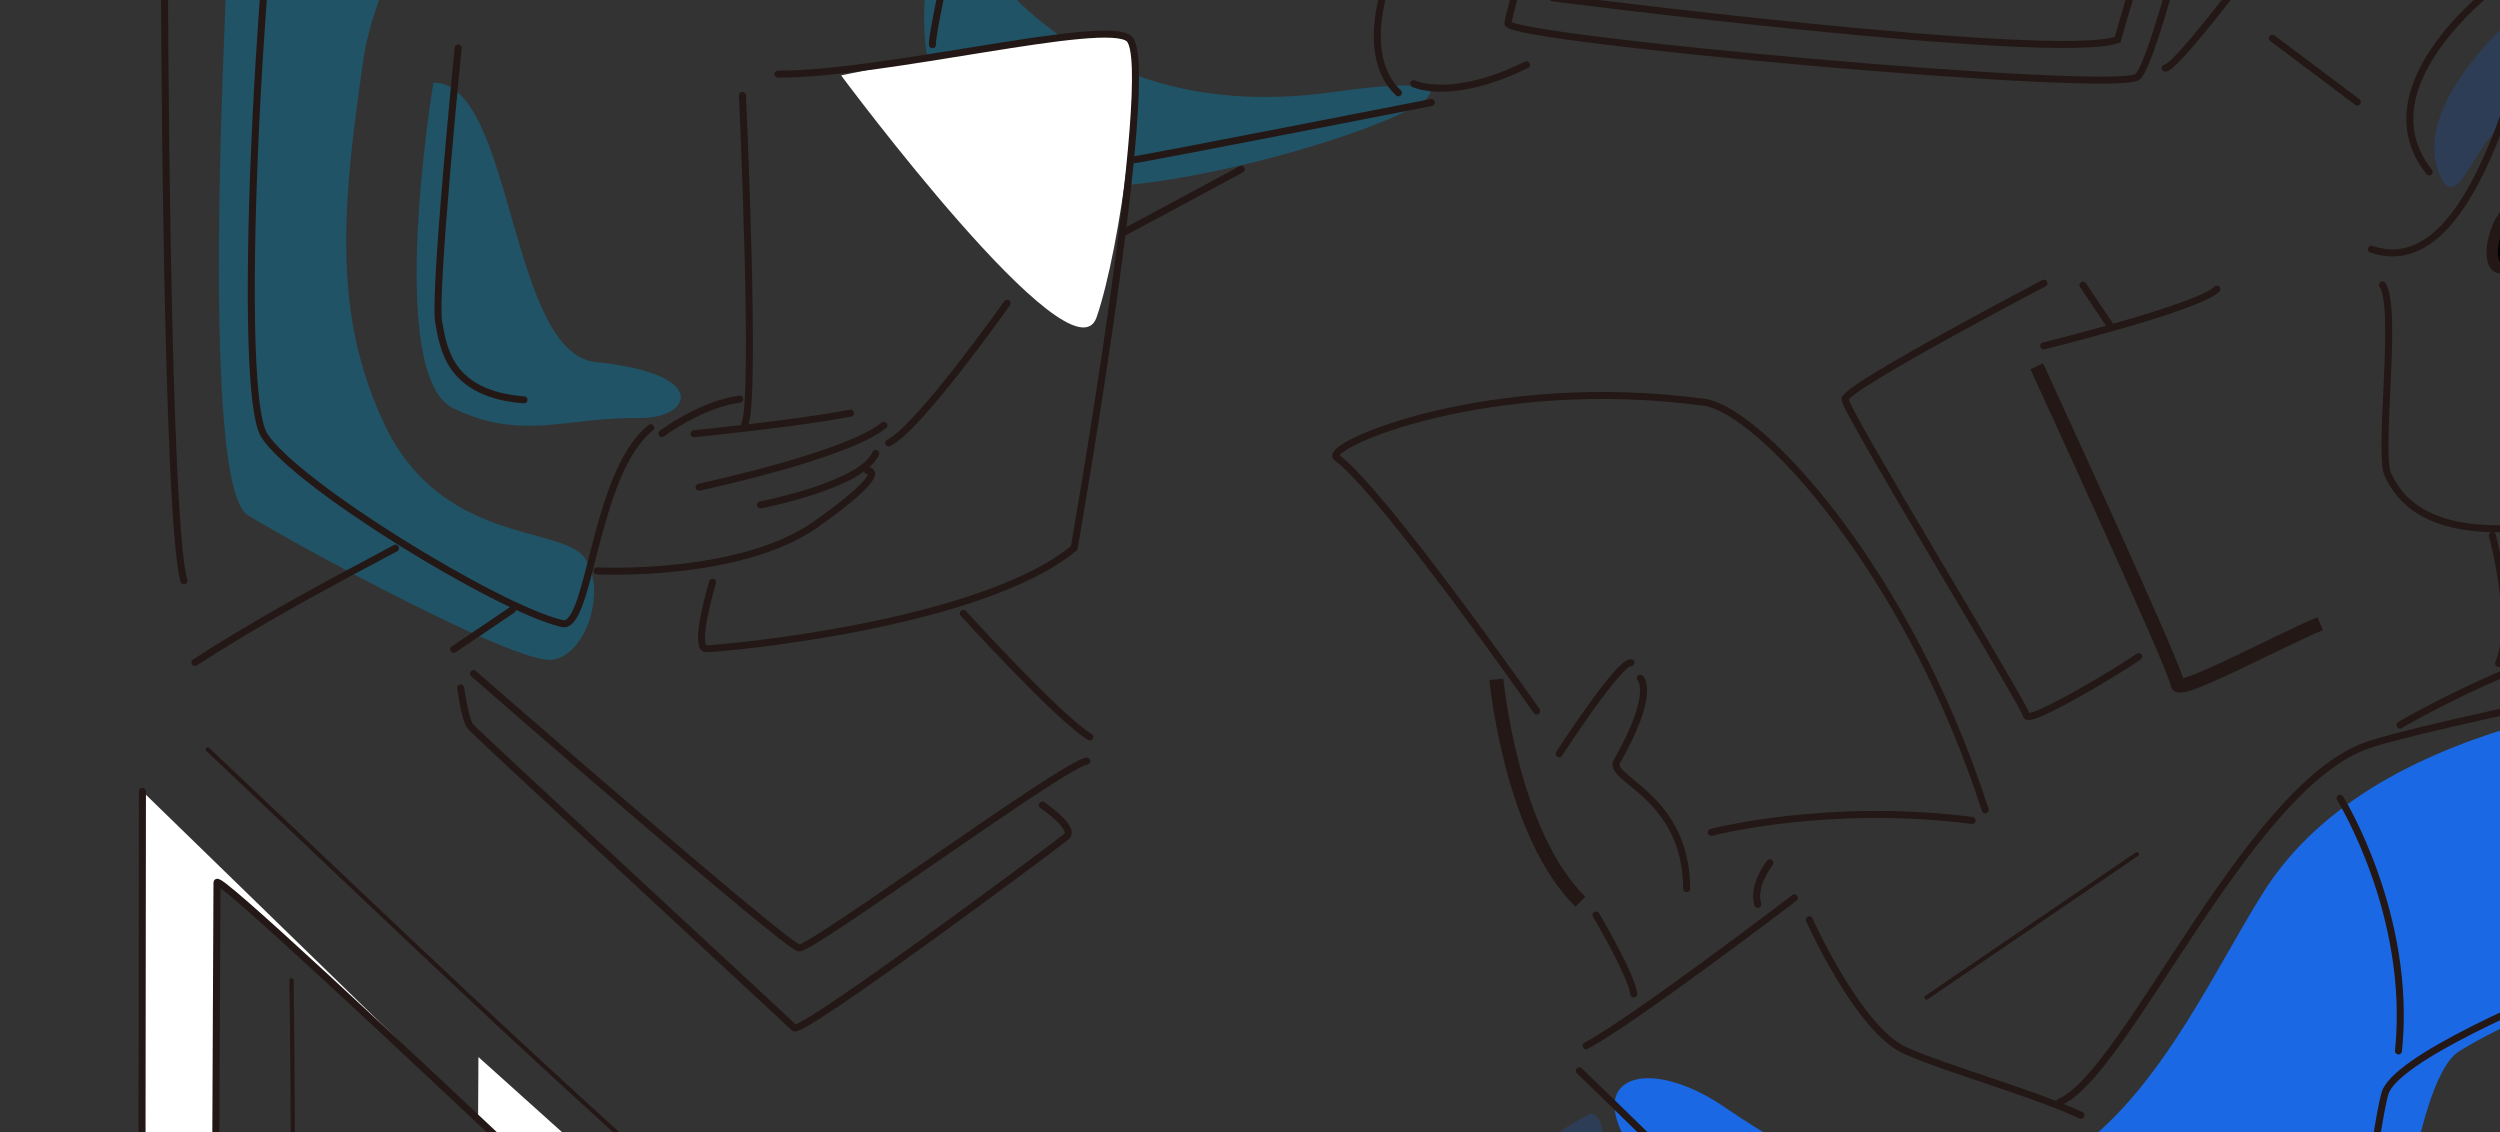 <?xml version="1.0" encoding="UTF-8"?><svg id="_レイヤー_2" xmlns="http://www.w3.org/2000/svg" xmlns:xlink="http://www.w3.org/1999/xlink" viewBox="0 0 896.95 406.2"><rect x="0" y="0" width="896.95" height="406.2" fill="#333333" stroke="none"/><defs><style>.cls-1,.cls-2,.cls-3,.cls-4,.cls-5{fill:none;}.cls-6{opacity:.2;}.cls-6,.cls-7{fill:#1b68e4;}.cls-2{stroke-width:1.51px;}.cls-2,.cls-3,.cls-4,.cls-5,.cls-8,.cls-9{stroke:#231816;stroke-miterlimit:10;}.cls-2,.cls-4,.cls-5,.cls-8,.cls-9{stroke-linecap:round;}.cls-3{stroke-width:5.03px;}.cls-10,.cls-8{fill:#fff;}.cls-11{fill:#0583b3;opacity:.4;}.cls-4,.cls-9{stroke-width:4.05px;}.cls-5,.cls-8{stroke-width:2.52px;}.cls-12{clip-path:url(#clippath);}</style><clipPath id="clippath"><rect class="cls-1" width="896.95" height="406.2"/></clipPath></defs><g id="_レイヤー_3"><g class="cls-12"><path class="cls-7" d="M994.66,243.34c-30.41,5.9-140.29,10.11-182.42,76.51-33.59,52.93-71.81,161.24-193.33,77.47-36.35-25.06-68.51-3.91,3.13,50.5,35.03,26.6,35.13,44.22,2.89,58.31-66.4,29,9.47,333.71-72.7,318.06-64.89-12.36,15.52,61.84,67.43,62.88,47.85.96,36.31-257.82,66.93-257.75s108.16,57.42,135.93,39.73c26.62-16.95,29.13-272.81,59.79-291.88,30.66-19.07,95.89-39.56,152.85-68.7,34.77-17.79-4.06-72.2-40.5-65.12Z"/><path class="cls-6" d="M907.39,1.2s-41.77,33.22-32.72,59.81c6.83,20.09,14.56-16.01,25.43-15.99,10.87.02,30.83,51.69,45.65,53.7,14.82,2.01,40.49,14.91,24.58,58.36-5.62,21.4.08,58.18,16.69,21.86,19.27-42.14,45.5-29.23,58.42-65.45,8.7-24.38-37.81-41.05-43.86-81.01-5.7-37.59-48.01-58.48-94.18-31.29Z"/><path class="cls-11" d="M195.45-133.19s-110.55,50.87-111.45,72.03-14.5,234.12,4.94,246.01c19.44,11.89,96.38,53.54,109.08,51.87,12.7-1.67,19.93-25.9,11.49-36.92-8.44-11.02-51.19-4.9-71.42-47.26-18.81-39.42-15.5-77.97-7.6-131.92,4.72-32.23,37.71-88.35,56.45-107.01,18.24-18.16,34.68-19.94,8.5-46.8Z"/><path class="cls-11" d="M155.49,29.64s-17.48,104.96,7.17,116.85c24.64,11.9,40.02,3.14,67.11,3.48,17.88.23,25.82-15.8-15.98-20.06-31.26-3.19-29.62-100.43-58.3-100.27Z"/><path class="cls-6" d="M358.82,527.23s-3.04,34.08,8.07,35.59c11.11,1.51,191.44-116.21,201.09-124.34,9.65-8.13,9.67-38.83,3-38.85-6.67-.01-185.49,126.91-212.17,127.6Z"/><path class="cls-11" d="M340.96-32.99s33.8,80.57,137.22,66.03c103.42-14.54-50.31,42.72-102.73,33.01-52.41-9.72-49.32-73.96-34.49-99.04"/><path class="cls-10" d="M301.78,27.06s95.79-20.21,102.41-12.63c6.63,7.58-2.11,74.3-10.75,99.39-8.64,25.09-91.66-86.76-91.66-86.76"/><path class="cls-5" d="M906.8,19.86c-5.06,4.01-20.06,81.86-55.97,69.56"/><path class="cls-5" d="M854.8,102.22c5.67,8.77-1.79,60.59,2,68.26,3.33,6.74,13.28,25.75,62.41,16.93"/><path class="cls-5" d="M897.84-6.99s-51.5,36.94-26.3,68.67"/><path class="cls-5" d="M894.21,192.08s8.53,31.5,2.24,45.96"/><ellipse class="cls-9" cx="899.96" cy="85.09" rx="11.43" ry="4.88" transform="translate(535.05 912.14) rotate(-71.59)"/><path class="cls-5" d="M861.08,260.11s88.49-52.22,130.65-30.56"/><path class="cls-5" d="M1000.6,234.37s-134.34,25.99-153.31,33.78c-42.43,17.42-84.98,117.49-108.32,127.25"/><path class="cls-5" d="M649.13,329.99s17.8,39.71,34.57,47c16.77,7.29,44.34,14.64,62.9,23.14"/><path class="cls-5" d="M643.77,322.16s-57.85,44.11-74.7,53.03"/><path class="cls-5" d="M566.62,384.17s82.27,79.31,92.34,93.05"/><path class="cls-5" d="M839.59,286.41s25.98,41.8,20.94,90.64"/><path class="cls-3" d="M536.88,243.73s5.1,55.11,30.12,79.79"/><path class="cls-5" d="M572.64,328.3s12.65,21.34,13.53,28.33"/><path class="cls-5" d="M559.4,270.42s21.47-33.11,25.73-32.66"/><path class="cls-5" d="M588.5,243.32s5.91,4.97-8.7,30.44c-1.31,6.38,25.17,12.6,25.35,45.08"/><path class="cls-5" d="M635,309.58s-6.43,8.06-4.34,14.88"/><path class="cls-5" d="M613.99,298.63s41.63-10.93,93.56-4.27"/><path class="cls-5" d="M551.32,255.09s-54.69-78.24-71.76-90.98c-5.28-4.11,54.85-30.32,132.34-19.71,19.98,3.37,72.7,60.4,100.36,146.16"/><path class="cls-5" d="M1046.77,309.04c-5.27-.51-184.28,59.4-191.12,83.32-6.83,23.92-34.47,269.07-36.5,292.06-2.04,22.99,86.43,8.49,183.4-71.24"/><path class="cls-2" d="M74.54,268.87c63.68,60.12,128.19,122.6,195.34,180.55"/><path class="cls-5" d="M141.9,196.67c-24.34,12.94-48.84,26-71.98,41"/><line class="cls-2" x1="691.18" y1="357.9" x2="766.64" y2="306.48"/><line class="cls-4" x1="63.3" y1="305.31" x2="76.04" y2="316.8"/><path class="cls-5" d="M733.33,101.61s-71.35,37.33-71.37,41.59c-.02,4.26,64.5,109.8,65.09,113.45s35.36-17.45,40.25-21.07"/><path class="cls-5" d="M733.21,124.11s55.41-13.7,62.14-20.35"/><path class="cls-3" d="M730.74,131.4s50.51,109.73,50.49,113.99c-.02,4.26,35.35-15.02,51.2-21.63"/><line class="cls-5" x1="747.31" y1="102.29" x2="757.57" y2="117.55"/><path class="cls-5" d="M102.45-61.02c-6.6,4.01-19.14,199.52-7.6,217.29,11.54,17.77,83.15,61.65,106.39,67.34,10.6,4.1,11.41-53.57,32.24-70.15"/><path class="cls-5" d="M164.38,17.2s-8.82,88.14-7,98.27c1.68,9.32,3.69,25.87,30.61,27.99"/><path class="cls-5" d="M353.67-72.37s-19.56,81.7-19.12,88.4"/><path class="cls-5" d="M505.19-25.23s-22.34,40.52-3.49,58.52"/><path class="cls-5" d="M513.53,36.78s-104.79,20.54-106.68,20.53"/><path class="cls-5" d="M507.21,30.05s13.44,6.52,40.47-6.82"/><path class="cls-5" d="M237.49,155.53s13.96-10.48,27.88-12.32"/><path class="cls-5" d="M249,155.6s36.95-3.64,56.15-7.38"/><path class="cls-5" d="M250.82,174.79s52.81-11.23,66.3-22.19"/><path class="cls-5" d="M272.85,181.14s36.48-7,41.34-18.49"/><path class="cls-5" d="M214.21,204.81s51.3,2.67,78.74-16.85c27.44-19.52,18.32-19.09,18.32-19.09"/><path class="cls-5" d="M266.38,34.26s5.04,110.18.79,117.88"/><path class="cls-5" d="M255.64,208.91s-7.14,23.82-2.23,23.84,98.15-8.23,131.97-36.12c0,0,30.34-172.83,19.78-182.68-8.19-7.64-88.07,12.83-126.05,12.64"/><path class="cls-5" d="M361.33,108.8s-31.8,45.04-42.49,50.1"/><path class="cls-5" d="M591.85-145.3c-6.15.63-50.79,148.1-50.82,153.72-.03,5.62,217.35,25.3,225.82,19.16,8.46-6.14,42.4-155.45,43-163.31.6-7.86-202.25-11.17-218-9.57Z"/><path class="cls-5" d="M815.12-127.66l3.07,102.02s-37.3,50.61-41.41,50.08"/><path class="cls-5" d="M557.07-.76s180.08,23.07,202.67,15c0,0,30.59-104.35,35.61-123.18"/><line class="cls-5" x1="162.79" y1="232.96" x2="183.86" y2="218.74"/><path class="cls-5" d="M169.92,241.71s112.13,97.87,116.74,98.4,95.07-66.06,103.26-67.04"/><path class="cls-5" d="M345.65,220.1s34.62,38.07,45.34,44.27"/><polygon class="cls-10" points="171.65 379.24 171.53 400.85 312.47 535.79 314.25 507.37 171.65 379.24"/><path class="cls-5" d="M165.28,246.8s1.48,11.27,3.51,13.84c2.03,2.57,113.63,105.56,116.17,108.13,2.55,2.57,94.04-65.56,97.64-68.61,3.6-3.05-8.64-11.31-8.64-11.31"/><line class="cls-5" x1="403.32" y1="83.32" x2="445.32" y2="60.75"/><line class="cls-5" x1="815.29" y1="13.72" x2="845.77" y2="36.61"/><path class="cls-5" d="M84.66-32.56s-25.66,8.06-25.68,12.16c-.08,15.86.65,206.74,7.01,228.78"/><path class="cls-2" d="M104.61,351.7s2.31,173.09-3.06,177.51c-5.37,4.42-11.8-2.09-11.8-2.09"/><path class="cls-8" d="M322.86,548.31s6.45,352.96,6.11,363.96c-.39,12.64,23.37,20.86,27.99,5,5.55-19.04,2.26-366.92,2.26-366.92-12.68,9.19-20.92,5.78-25.96,3.23-5.04-2.55-255.38-243.02-255.41-236.93-.03,6.08-1.41,316.82-1.67,322.02-.73,14.97-26.46,15.16-25.71-4.61.3-7.93.63-350.14.63-350.14"/></g></g></svg>